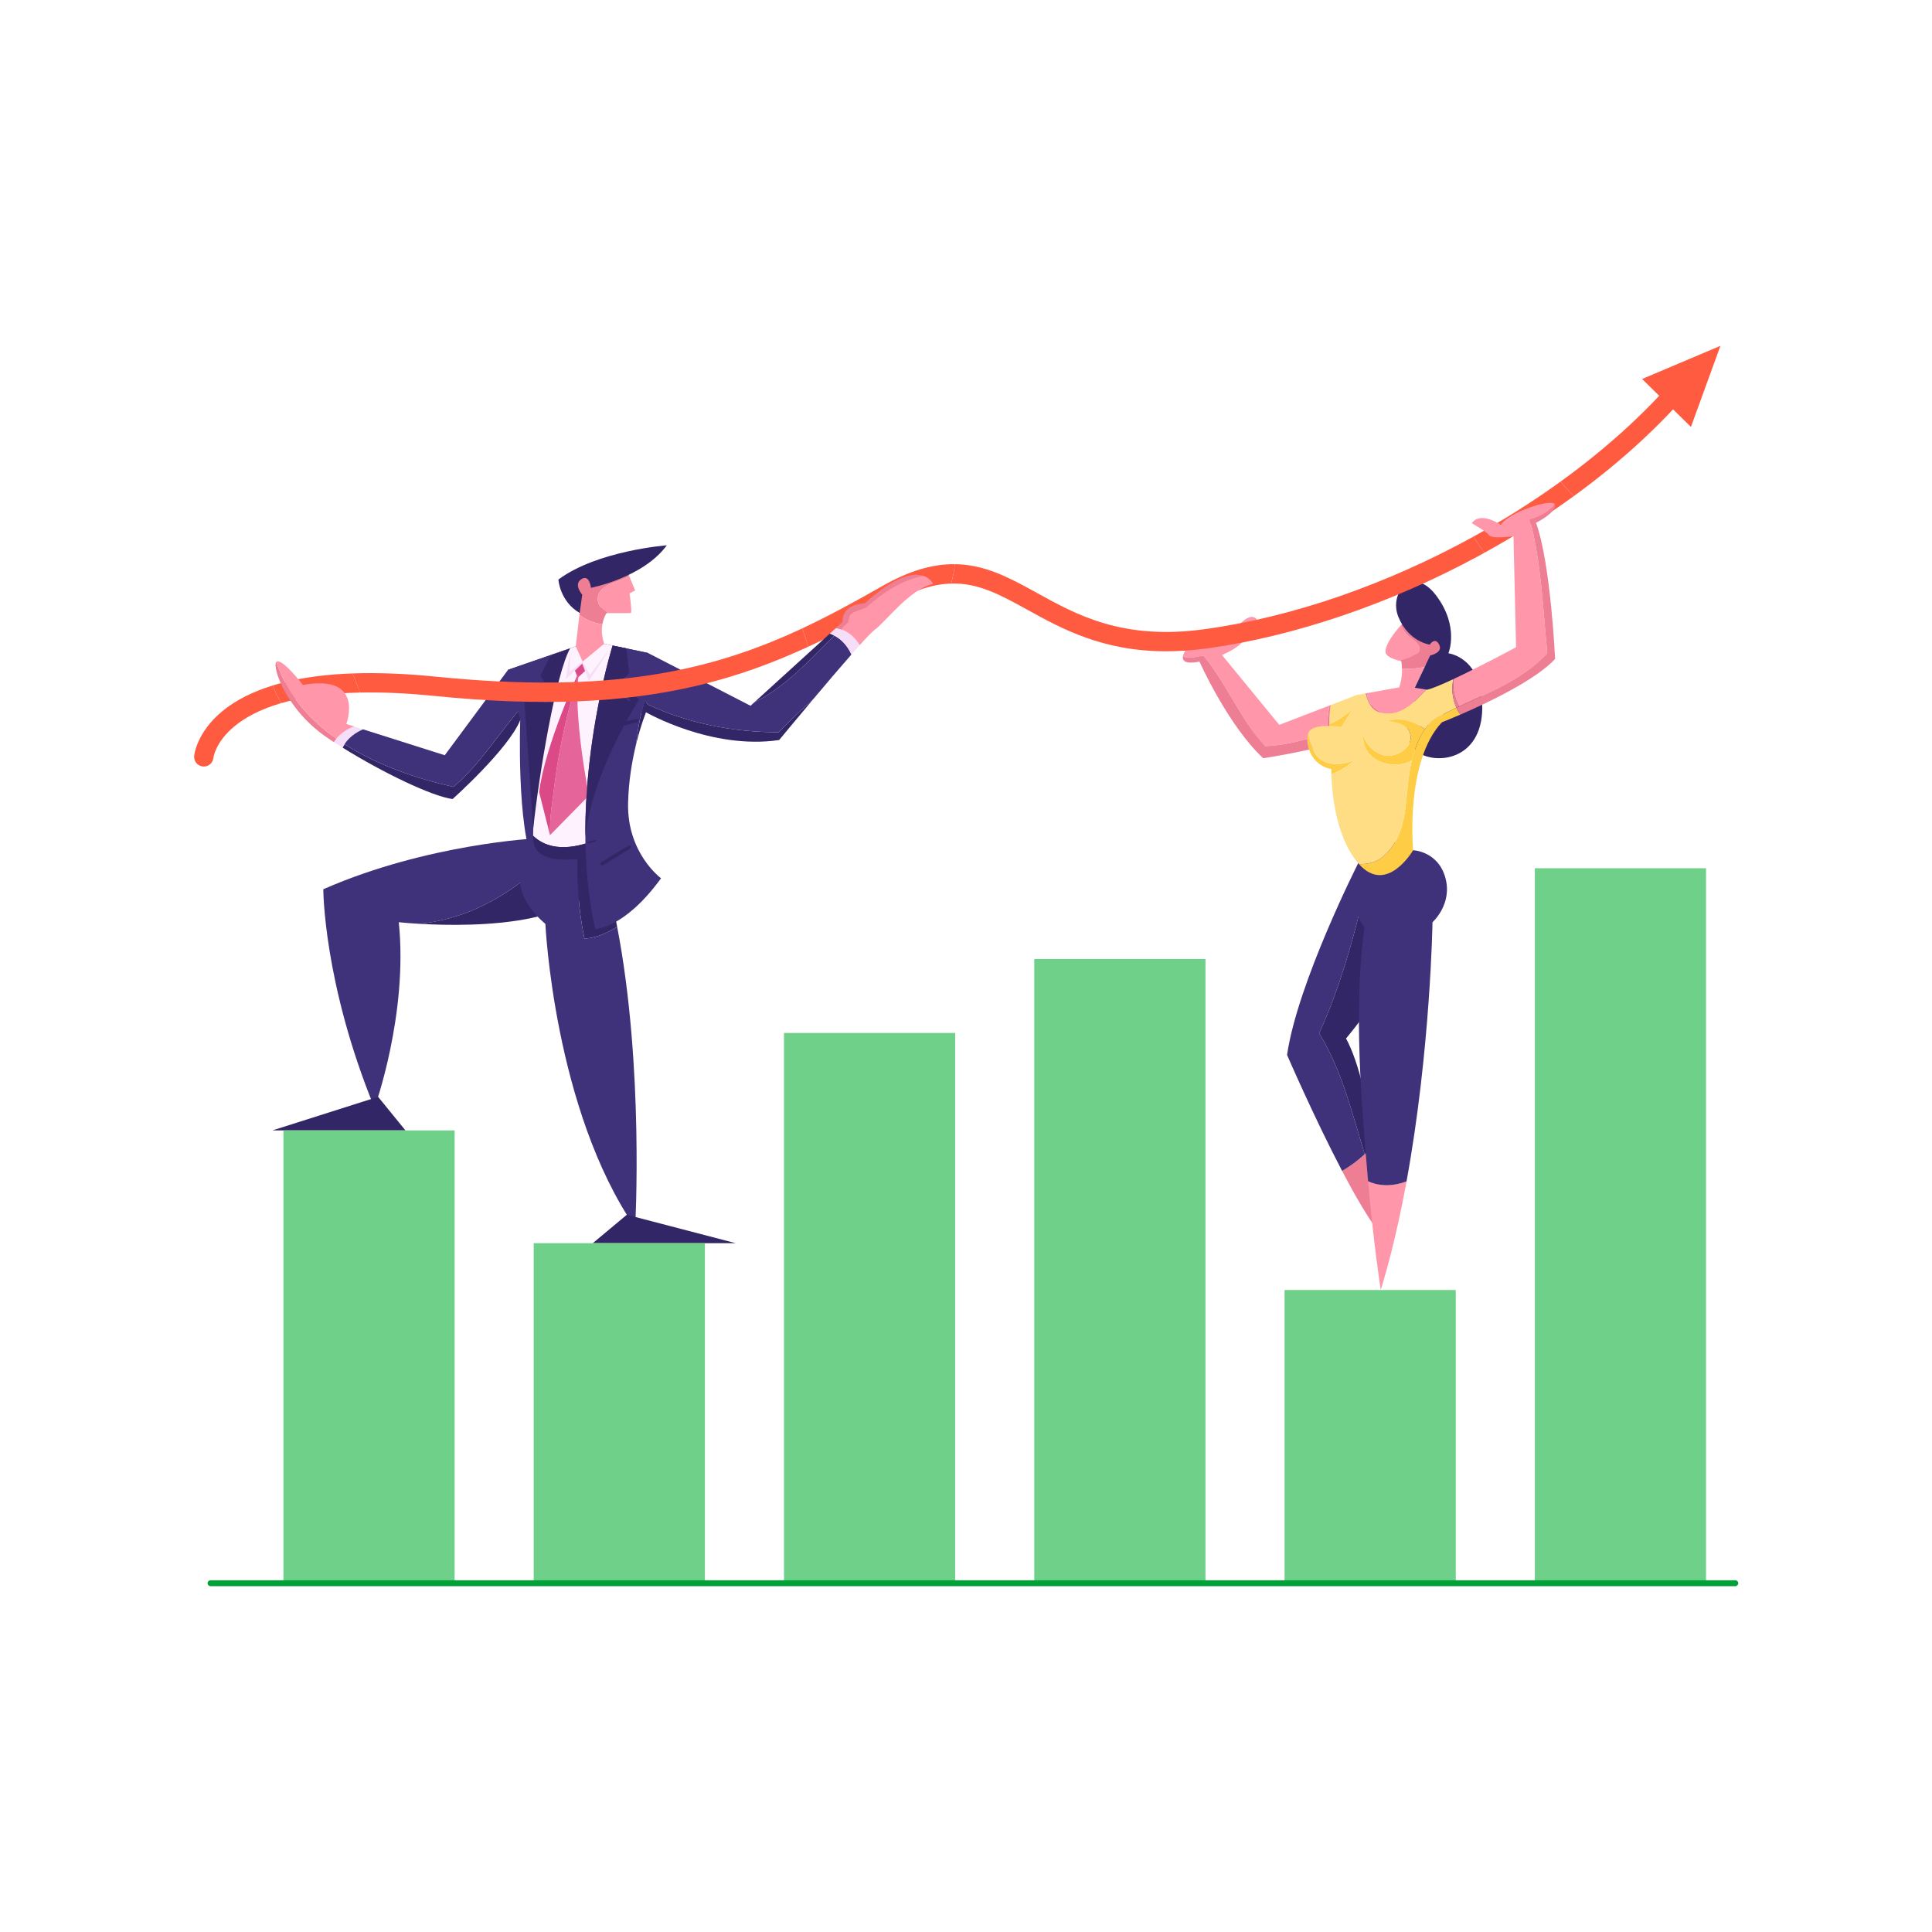 <svg xmlns="http://www.w3.org/2000/svg" xmlns:xlink="http://www.w3.org/1999/xlink" width="500" zoomAndPan="magnify" viewBox="0 0 375 375" height="500" preserveAspectRatio="xMidYMid meet" version="1.0"><defs><clipPath id="257089cebd"><path d="M 37.5 133 L 55 133 L 55 149 L 37.5 149 Z M 37.5 133 " clip-rule="nonzero"/></clipPath><clipPath id="c17fd11c49"><path d="M 318 67.125 L 334 67.125 L 334 83 L 318 83 Z M 318 67.125 " clip-rule="nonzero"/></clipPath><clipPath id="d01a7c14e3"><path d="M 55 219 L 89 219 L 89 307.875 L 55 307.875 Z M 55 219 " clip-rule="nonzero"/></clipPath><clipPath id="9858e436ab"><path d="M 103 241 L 137 241 L 137 307.875 L 103 307.875 Z M 103 241 " clip-rule="nonzero"/></clipPath><clipPath id="0c5081d1d3"><path d="M 249 250 L 283 250 L 283 307.875 L 249 307.875 Z M 249 250 " clip-rule="nonzero"/></clipPath><clipPath id="640d460c3a"><path d="M 200 186 L 234 186 L 234 307.875 L 200 307.875 Z M 200 186 " clip-rule="nonzero"/></clipPath><clipPath id="35b7150e57"><path d="M 297 168 L 332 168 L 332 307.875 L 297 307.875 Z M 297 168 " clip-rule="nonzero"/></clipPath><clipPath id="2309a0f3ad"><path d="M 152 200 L 186 200 L 186 307.875 L 152 307.875 Z M 152 200 " clip-rule="nonzero"/></clipPath><clipPath id="a198c2b351"><path d="M 40.133 306.617 L 337.395 306.617 L 337.395 307.875 L 40.133 307.875 Z M 40.133 306.617 " clip-rule="nonzero"/></clipPath></defs><rect x="-37.5" width="450" fill="#ffffff" y="-37.5" height="450" fill-opacity="1"/><rect x="-37.5" width="450" fill="#ffffff" y="-37.5" height="450" fill-opacity="1"/><path fill="#ff5b41" d="M 302.914 93.469 C 297.586 97.32 291.902 100.91 285.992 104.16 C 286.672 105.234 287.391 106.273 288.121 107.293 C 294.273 103.898 300.074 100.215 305.465 96.301 C 304.562 95.406 303.695 94.48 302.914 93.469 " fill-opacity="1" fill-rule="nonzero"/><path fill="#ff5b41" d="M 171.23 113.77 C 166 116.754 160.945 119.52 155.73 121.961 C 156.16 123.145 156.52 124.336 156.883 125.523 C 162.215 123.062 167.512 120.219 173.09 117.031 C 177.613 114.453 181.301 113.363 184.609 113.266 C 184.965 112 185.23 110.766 185.316 109.508 C 180.902 109.461 176.355 110.844 171.23 113.77 " fill-opacity="1" fill-rule="nonzero"/><path fill="#ff5b41" d="M 57.152 131.98 C 55.652 132.289 54.23 132.652 52.883 133.066 C 53.398 134.23 53.992 135.363 54.57 136.48 C 58.422 135.355 63.406 134.559 69.852 134.426 C 69.504 133.176 68.906 131.973 68.445 130.711 C 64.305 130.859 60.531 131.281 57.152 131.98 " fill-opacity="1" fill-rule="nonzero"/><path fill="#ed7e94" d="M 276.539 129.445 L 277.598 127.227 L 271.539 126.637 C 271.539 126.637 272.066 127.871 272.125 129.734 C 273.613 129.945 275.09 129.742 276.539 129.445 " fill-opacity="1" fill-rule="nonzero"/><path fill="#ff96a9" d="M 272.125 129.734 C 272.176 131.172 271.945 132.98 270.977 134.887 L 274.062 134.637 L 276.539 129.445 C 275.09 129.742 273.613 129.945 272.125 129.734 " fill-opacity="1" fill-rule="nonzero"/><path fill="#ff96a9" d="M 273.559 123.605 C 272.863 123.051 272.289 122.266 271.918 121.348 C 270.789 122.613 268.867 125.004 268.926 126.555 C 268.957 127.289 270.07 127.832 271.531 128.234 C 272.781 128.035 273.984 127.598 275.074 126.805 C 276.422 125.797 274.734 124.449 273.559 123.605 " fill-opacity="1" fill-rule="nonzero"/><path fill="#ed7e94" d="M 280.543 124.867 L 272.715 120.492 C 272.715 120.492 272.383 120.824 271.918 121.348 C 272.289 122.266 272.863 123.051 273.559 123.605 C 274.734 124.449 276.422 125.797 275.074 126.805 C 273.984 127.598 272.781 128.035 271.531 128.234 C 274.426 129.023 278.691 129.246 278.691 129.246 L 280.543 124.867 " fill-opacity="1" fill-rule="nonzero"/><path fill="#322666" d="M 277.516 125.121 C 277.516 125.121 273.473 124.617 271.453 119.816 C 269.434 115.02 274.23 109.547 278.777 115.609 C 283.324 121.668 281.133 126.805 281.133 126.805 C 281.133 126.805 287.871 127.562 287.703 137.582 C 287.535 147.602 278.609 148.609 274.902 145.832 C 271.199 143.055 274.062 134.637 274.062 134.637 L 277.598 127.227 C 277.598 127.227 280.156 126.723 279.34 125.121 C 278.523 123.523 277.516 125.121 277.516 125.121 " fill-opacity="1" fill-rule="nonzero"/><path fill="#ed7e94" d="M 260.504 227.281 C 263.219 232.465 265.984 237.207 268.168 239.785 C 268.168 239.785 267.863 231.496 266.602 222.227 C 264.938 224.246 262.797 225.926 260.504 227.281 " fill-opacity="1" fill-rule="nonzero"/><path fill="#3f327a" d="M 265.871 168.527 C 264.57 167.859 263.625 167.551 263.625 167.551 C 263.625 167.551 251.84 190.785 249.816 204.762 C 249.816 204.762 255.062 216.902 260.504 227.281 C 262.074 226.355 263.57 225.273 264.895 224.035 C 262.418 215.973 260.461 207.742 256.047 200.551 C 260.699 190.379 263.469 179.449 265.871 168.527 " fill-opacity="1" fill-rule="nonzero"/><path fill="#322666" d="M 265.871 168.527 C 263.469 179.449 260.699 190.379 256.047 200.551 C 260.461 207.742 262.418 215.973 264.895 224.035 C 265.504 223.465 266.074 222.863 266.602 222.227 C 265.574 214.676 263.91 206.477 261.266 201.562 C 261.266 201.562 271.539 189.609 273.051 180.348 C 274.121 173.812 268.984 170.129 265.871 168.527 " fill-opacity="1" fill-rule="nonzero"/><path fill="#ff96a9" d="M 265.547 229.262 C 266.621 241.598 268 250.391 268 250.391 C 270.062 243.652 271.703 236.449 273.008 229.305 C 270.59 230.219 268.012 230.398 265.547 229.262 " fill-opacity="1" fill-rule="nonzero"/><path fill="#3f327a" d="M 280.543 170.359 C 279.113 165.195 274.289 165.027 274.289 165.027 C 274.289 165.027 266.148 159.469 263.625 167.551 C 261.098 175.633 264.844 180.055 264.844 180.055 C 262.621 195.68 264.312 214.988 265.547 229.262 C 268.012 230.398 270.59 230.219 273.008 229.305 C 277.672 203.773 278.047 179 278.047 179 C 278.047 179 281.977 175.52 280.543 170.359 " fill-opacity="1" fill-rule="nonzero"/><path fill="#ed7e94" d="M 265.32 134.539 L 265.215 134.559 L 265.047 134.586 C 265.328 136.137 266.16 137.801 267.664 138.254 C 267.887 138.32 268.105 138.371 268.32 138.41 C 266.707 137.703 265.453 136.375 265.32 134.539 " fill-opacity="1" fill-rule="nonzero"/><path fill="#ff96a9" d="M 276.824 133.848 L 272.801 133.203 L 265.32 134.539 C 265.453 136.375 266.707 137.703 268.32 138.41 C 268.371 138.422 268.426 138.434 268.477 138.441 C 272 139.02 274.484 136.324 276.824 133.848 " fill-opacity="1" fill-rule="nonzero"/><path fill="#ffcc46" d="M 258.035 140.586 C 258.074 141.855 258.25 143.109 258.613 144.285 C 259.422 144.02 260.129 143.75 260.676 143.473 L 262.602 143.145 C 262.66 141.234 262.781 139.324 262.781 137.414 C 261.328 138.734 259.773 139.844 258.035 140.586 " fill-opacity="1" fill-rule="nonzero"/><path fill="#ffdd85" d="M 282.098 131.816 C 279.918 132.84 278.02 133.645 277.008 133.875 L 276.824 133.848 C 274.309 136.512 271.625 139.43 267.664 138.254 C 266.16 137.801 265.328 136.137 265.047 134.586 L 263.371 134.887 L 258.277 136.852 C 258.094 138.066 257.996 139.332 258.035 140.586 C 259.773 139.844 261.328 138.734 262.781 137.414 C 262.781 139.324 262.66 141.234 262.602 143.145 L 277.27 140.637 C 277.766 140.09 278.316 139.625 278.945 139.266 C 280.18 138.59 281.438 137.969 282.695 137.371 C 281.93 135.66 281.68 133.723 282.098 131.816 " fill-opacity="1" fill-rule="nonzero"/><path fill="#ffcc46" d="M 277.27 140.637 L 279.871 140.191 C 279.871 140.191 281.293 139.641 283.438 138.715 C 283.152 138.285 282.906 137.836 282.695 137.371 C 281.438 137.969 280.18 138.59 278.945 139.266 C 278.316 139.625 277.766 140.09 277.27 140.637 " fill-opacity="1" fill-rule="nonzero"/><path fill="#ed7e94" d="M 282.184 131.777 C 282.152 131.789 282.125 131.805 282.098 131.816 C 281.68 133.723 281.93 135.66 282.695 137.371 C 282.859 137.293 283.023 137.215 283.188 137.137 C 282.316 135.496 281.852 133.672 282.184 131.777 " fill-opacity="1" fill-rule="nonzero"/><path fill="#ff96a9" d="M 301.793 97.867 C 301.039 96.73 292.676 99.496 291.32 101.887 C 291.32 101.887 287.363 99.109 285.68 101.551 C 285.68 101.551 288.461 103.148 289.047 103.906 C 289.637 104.664 293.762 104.074 293.762 104.074 L 294.27 125.625 C 294.27 125.625 287.438 129.312 282.184 131.777 C 281.852 133.672 282.316 135.496 283.188 137.137 C 289.324 134.258 295.547 131.859 300.328 126.805 C 299.488 118.051 299.152 109.293 296.961 100.875 C 298.703 100.379 300.719 99.422 301.793 97.867 " fill-opacity="1" fill-rule="nonzero"/><path fill="#ed7e94" d="M 296.961 100.875 C 299.152 109.293 299.488 118.051 300.328 126.805 C 295.418 131.996 288.992 134.383 282.695 137.371 C 282.906 137.836 283.152 138.285 283.438 138.715 C 288.605 136.48 297.977 132.062 301.844 127.902 C 301.844 127.902 301.004 109.379 298.141 101.465 C 298.141 101.465 301.676 99.781 301.844 98.098 C 301.852 98.008 301.832 97.93 301.793 97.867 C 300.719 99.422 298.703 100.379 296.961 100.875 " fill-opacity="1" fill-rule="nonzero"/><path fill="#ed7e94" d="M 258.277 136.852 L 258.066 136.934 C 257.688 138.625 257.547 140.43 257.781 142.172 C 257.902 142.129 258.023 142.09 258.145 142.047 C 257.938 140.332 258.02 138.539 258.277 136.852 " fill-opacity="1" fill-rule="nonzero"/><path fill="#ff96a9" d="M 258.066 136.934 L 248.301 140.695 L 237.191 127.141 C 237.191 127.141 239.797 126.047 240.895 124.867 C 241.988 123.691 242.578 121.082 244.094 120.492 C 244.094 120.492 243 117.715 239.211 122.848 C 239.211 122.848 231.297 123.773 229.867 126.637 C 229.73 126.902 229.648 127.137 229.609 127.336 C 230.738 128.176 233.383 127.039 233.652 127.309 C 238.199 132.867 240.723 139.602 245.605 144.82 C 249.832 144.629 253.84 143.504 257.781 142.172 C 257.547 140.43 257.688 138.625 258.066 136.934 " fill-opacity="1" fill-rule="nonzero"/><path fill="#ed7e94" d="M 245.605 144.82 C 240.723 139.602 238.199 132.867 233.652 127.309 C 233.383 127.039 230.738 128.176 229.609 127.336 C 229.211 129.305 232.812 128.406 232.812 128.406 C 232.812 128.406 238.367 140.844 245.188 147.168 C 245.188 147.168 253.738 145.875 258.613 144.285 C 258.391 143.562 258.238 142.812 258.145 142.047 C 254.086 143.438 249.961 144.625 245.605 144.82 " fill-opacity="1" fill-rule="nonzero"/><path fill="#ed7e94" d="M 266.301 136.938 L 265.988 136.965 C 266.41 137.57 266.961 138.043 267.664 138.254 C 267.895 138.324 268.113 138.375 268.336 138.418 C 267.539 138.07 266.828 137.574 266.301 136.938 " fill-opacity="1" fill-rule="nonzero"/><path fill="#ff96a9" d="M 274.426 136.25 L 266.301 136.938 C 266.828 137.574 267.539 138.07 268.336 138.418 C 270.758 138.871 272.695 137.781 274.426 136.25 " fill-opacity="1" fill-rule="nonzero"/><path fill="#ffcc46" d="M 274.398 146.336 C 272.211 152.902 274.23 161.32 268.508 166.203 C 267.176 167.441 265.523 167.711 263.793 167.742 C 269.203 173.766 274.289 165.027 274.289 165.027 C 274.289 165.027 272.68 147.836 279.871 140.191 L 280.105 138.652 C 279.719 138.852 279.328 139.055 278.945 139.266 C 276.586 140.613 275.242 143.473 274.398 146.336 " fill-opacity="1" fill-rule="nonzero"/><path fill="#ffcc46" d="M 255.035 145.832 C 254.57 144.777 254.02 143.645 253.898 142.434 C 253.281 144.355 254.395 148.512 258.406 149.281 C 258.406 149.281 258.395 149.66 258.414 150.309 C 260.039 149.633 261.59 148.77 262.949 147.516 C 260.258 148.695 256.551 148.863 255.035 145.832 " fill-opacity="1" fill-rule="nonzero"/><path fill="#ffcc46" d="M 269.348 139.938 C 271.199 140.109 273.391 140.781 273.727 142.465 C 274.398 144.988 271.199 147.012 268.844 146.672 C 266.824 146.168 265.141 144.652 264.633 142.633 C 264.297 145.496 266.484 147.684 269.012 148.188 C 270.754 148.598 272.617 148.445 274.039 147.586 C 274.145 147.164 274.262 146.746 274.398 146.336 C 274.906 144.617 275.598 142.898 276.578 141.508 C 274.406 140.035 271.875 139.18 269.348 139.938 " fill-opacity="1" fill-rule="nonzero"/><path fill="#ffdd85" d="M 274.426 136.25 C 272.539 137.918 270.41 139.066 267.664 138.254 C 266.961 138.043 266.41 137.57 265.988 136.965 L 262.699 137.246 L 260.34 141.035 C 260.34 141.035 255.121 140.359 254.109 141.961 C 254.027 142.094 253.957 142.254 253.898 142.434 C 254.02 143.645 254.57 144.777 255.035 145.832 C 256.551 148.863 260.258 148.695 262.949 147.516 C 261.59 148.77 260.039 149.633 258.414 150.309 C 258.496 153.328 259.121 162.289 263.625 167.551 C 263.68 167.617 263.734 167.68 263.793 167.742 C 265.523 167.711 267.176 167.441 268.508 166.203 C 273.875 161.625 272.434 153.938 274.039 147.586 C 272.617 148.445 270.754 148.598 269.012 148.188 C 266.484 147.684 264.297 145.496 264.633 142.633 C 265.141 144.652 266.824 146.168 268.844 146.672 C 271.199 147.012 274.398 144.988 273.727 142.465 C 273.391 140.781 271.199 140.109 269.348 139.938 C 271.875 139.18 274.406 140.035 276.578 141.508 C 277.23 140.582 278.004 139.805 278.945 139.266 C 279.328 139.055 279.719 138.852 280.105 138.652 L 280.543 135.73 L 274.426 136.25 " fill-opacity="1" fill-rule="nonzero"/><path fill="#322666" d="M 88.012 152.734 C 80.93 151.152 73.273 148.539 66.875 144.445 C 66.738 144.66 66.609 144.883 66.5 145.117 C 74.41 150.031 83.867 154.566 87.844 155.094 C 87.844 155.094 98.703 145.41 100.977 139.77 L 102.266 139.691 C 102.148 138.609 102.066 137.523 101.984 136.402 C 97.102 141.789 93.566 148.02 88.012 152.734 " fill-opacity="1" fill-rule="nonzero"/><path fill="#322666" d="M 123.422 144.648 C 124.363 140.738 125.391 138.254 125.391 138.254 L 125.445 136.332 C 125.371 136.195 125.297 136.047 125.223 135.898 C 124.23 138.746 123.789 141.684 123.422 144.648 " fill-opacity="1" fill-rule="nonzero"/><path fill="#3f327a" d="M 100.977 139.77 C 100.977 139.77 100.219 160.562 103.672 167.973 C 103.672 167.973 106.805 132.676 110.668 125.836 L 98.621 130.004 L 100.977 139.77 " fill-opacity="1" fill-rule="nonzero"/><path fill="#ed7e94" d="M 119.328 117.125 L 112.512 118.977 L 112.465 119.348 C 113.723 120.309 115.305 120.938 116.922 121.188 C 117.387 118.508 119.328 117.125 119.328 117.125 " fill-opacity="1" fill-rule="nonzero"/><path fill="#ed7e94" d="M 116.129 115.527 C 116.918 113.164 120.059 113.156 122.113 111.789 L 121.602 110.559 C 106.281 108.578 112.512 118.977 112.512 118.977 C 112.512 118.977 115.488 119.004 118.184 119.012 C 116.738 118.285 115.676 117.246 116.129 115.527 " fill-opacity="1" fill-rule="nonzero"/><path fill="#ff96a9" d="M 123.285 114.598 L 122.113 111.789 C 120.059 113.156 116.918 113.164 116.129 115.527 C 115.676 117.246 116.738 118.285 118.184 119.012 C 120.336 119.02 122.312 119.012 122.445 118.977 C 122.738 118.891 122.191 115.188 122.191 115.188 L 123.285 114.598 " fill-opacity="1" fill-rule="nonzero"/><path fill="#322666" d="M 114.699 114.094 C 114.699 114.094 124.801 112.156 129.43 105.844 C 129.43 105.844 115.961 106.852 108.383 112.492 C 108.383 112.492 108.637 116.703 112.512 118.977 L 113.016 115.441 C 113.016 115.441 111.246 113.422 112.848 112.41 C 114.445 111.398 114.699 114.094 114.699 114.094 " fill-opacity="1" fill-rule="nonzero"/><path fill="#f6def8" d="M 64.809 144.047 C 65.363 144.402 65.926 144.762 66.5 145.117 C 66.609 144.883 66.738 144.66 66.875 144.445 C 66.336 144.102 65.805 143.746 65.285 143.379 C 65.113 143.594 64.949 143.812 64.809 144.047 " fill-opacity="1" fill-rule="nonzero"/><path fill="#f6def8" d="M 70.48 141.562 L 68.723 141.004 C 67.395 141.496 66.164 142.301 65.285 143.379 C 65.805 143.746 66.336 144.102 66.875 144.445 C 67.707 143.145 69.023 142.18 70.48 141.562 " fill-opacity="1" fill-rule="nonzero"/><path fill="#322666" d="M 151.152 142.129 C 142.395 142.129 133.641 140.445 125.727 136.738 C 125.559 136.57 125.391 136.234 125.223 135.898 C 124.945 136.695 124.711 137.5 124.512 138.309 L 125.391 138.254 C 125.391 138.254 138.102 145.578 151.234 143.641 C 151.234 143.641 154.219 140.02 157.812 135.746 C 155.512 137.793 153.277 139.906 151.152 142.129 " fill-opacity="1" fill-rule="nonzero"/><path fill="#3f327a" d="M 146.371 136.359 L 145.68 136.992 L 125.727 126.723 L 117.27 124.953 L 111.754 125.457 L 98.621 130.004 L 86.328 146.59 L 70.48 141.562 C 69.023 142.18 67.707 143.145 66.875 144.445 C 73.273 148.539 80.93 151.152 88.012 152.734 C 93.566 148.02 97.102 141.789 101.984 136.402 C 102.066 137.523 102.148 138.609 102.266 139.691 L 124.512 138.309 C 124.711 137.5 124.945 136.695 125.223 135.898 C 125.391 136.234 125.559 136.57 125.727 136.738 C 133.641 140.445 142.395 142.129 151.152 142.129 C 153.277 139.906 155.512 137.793 157.812 135.746 C 160.266 132.828 163 129.609 165.262 127.035 C 164.555 125.473 163.453 124.152 161.938 123.367 C 157.082 128.223 152.488 133.277 146.371 136.359 " fill-opacity="1" fill-rule="nonzero"/><path fill="#322666" d="M 146.371 136.359 C 152.488 133.277 157.082 128.223 161.938 123.367 C 161.656 123.223 161.367 123.098 161.059 122.988 L 146.371 136.359 " fill-opacity="1" fill-rule="nonzero"/><path fill="#ed7e94" d="M 53.645 128.48 C 52.758 129.484 55.621 137.934 63.684 143.305 C 64.051 143.551 64.426 143.801 64.809 144.047 C 64.949 143.812 65.113 143.594 65.285 143.379 C 59.965 139.637 55.691 134.766 53.645 128.48 " fill-opacity="1" fill-rule="nonzero"/><path fill="#ff96a9" d="M 68.723 141.004 L 67.219 140.527 C 67.219 140.527 70.922 130.762 58.801 132.949 C 58.801 132.949 54.926 127.902 53.746 128.406 C 53.711 128.422 53.676 128.445 53.645 128.48 C 55.691 134.766 59.965 139.637 65.285 143.379 C 66.164 142.301 67.395 141.496 68.723 141.004 " fill-opacity="1" fill-rule="nonzero"/><path fill="#f6def8" d="M 162.25 121.906 L 161.059 122.988 C 163.039 123.672 164.422 125.184 165.262 127.035 C 165.836 126.383 166.375 125.77 166.875 125.215 C 165.836 123.539 164.203 122.145 162.25 121.906 " fill-opacity="1" fill-rule="nonzero"/><path fill="#ed7e94" d="M 164.957 119.398 C 165.801 118.387 167.484 118.387 168.324 117.715 C 171.445 114.891 175.09 112.594 179.145 111.742 C 177.266 111.164 173.812 111.695 167.82 117.125 C 167.82 117.125 163.441 117.125 163.527 120.742 L 162.25 121.906 C 162.574 121.945 162.891 122.02 163.199 122.121 C 163.613 121.715 164.031 121.312 164.453 120.914 C 164.789 120.742 164.621 119.902 164.957 119.398 " fill-opacity="1" fill-rule="nonzero"/><path fill="#ff96a9" d="M 179.145 111.742 C 175.09 112.594 171.445 114.891 168.324 117.715 C 167.484 118.387 165.801 118.387 164.957 119.398 C 164.621 119.902 164.789 120.742 164.453 120.914 C 164.031 121.312 163.613 121.715 163.199 122.121 C 164.73 122.621 166.008 123.816 166.875 125.215 C 168.234 123.707 169.277 122.617 169.758 122.262 C 172.113 120.492 176.492 114.43 181.121 113.336 C 181.121 113.336 180.617 112.199 179.145 111.742 " fill-opacity="1" fill-rule="nonzero"/><path fill="#3f327a" d="M 113.727 158.223 C 110.055 154.508 104.18 162.727 104.18 162.727 C 104.18 162.727 82.961 163.734 62.754 172.602 C 62.754 172.602 62.754 190.785 72.691 215.031 C 72.691 215.031 79.258 196.848 77.402 179 C 77.402 179 78.953 179.172 81.434 179.316 C 94.77 177.941 105.391 169.332 113.727 158.223 " fill-opacity="1" fill-rule="nonzero"/><path fill="#322666" d="M 116.297 165.98 C 115.832 161.77 114.891 159.398 113.727 158.223 C 105.391 169.332 94.77 177.941 81.434 179.316 C 91.688 179.91 117.859 180.07 116.297 165.98 " fill-opacity="1" fill-rule="nonzero"/><path fill="#322666" d="M 113.438 182.199 C 115.797 182.02 117.859 181.102 119.793 179.902 C 118.863 175.078 117.715 170.375 116.297 165.98 L 112.102 164.852 C 111.859 170.688 112.27 176.508 113.438 182.199 " fill-opacity="1" fill-rule="nonzero"/><path fill="#3f327a" d="M 113.438 182.199 C 112.27 176.508 111.859 170.688 112.102 164.852 L 104.18 162.727 C 104.18 162.727 95.758 170.75 105.859 179.336 C 105.859 179.336 107.543 215.371 123.285 238.27 C 123.285 238.27 125.047 207.184 119.793 179.902 C 117.859 181.102 115.797 182.02 113.438 182.199 " fill-opacity="1" fill-rule="nonzero"/><path fill="#fef2fe" d="M 116.645 162.629 L 120.457 125.617 L 117.27 124.953 L 111.754 125.457 L 106.902 127.137 C 106.902 127.137 103.414 154.594 103.48 162.223 C 107.023 165.605 112.203 164.574 116.645 162.629 " fill-opacity="1" fill-rule="nonzero"/><path fill="#322666" d="M 103.48 162.223 C 103.484 162.488 103.492 162.734 103.5 162.949 C 103.84 169.348 116.297 165.98 116.297 165.98 L 116.645 162.629 C 112.203 164.574 107.023 165.605 103.48 162.223 " fill-opacity="1" fill-rule="nonzero"/><path fill="#3f327a" d="M 118.906 125.297 C 118.906 125.297 109.73 154.645 115.539 180.348 C 115.539 180.348 121.238 180.234 128.309 170.469 C 128.309 170.469 121.688 165.645 121.91 155.879 C 122.008 151.602 122.688 147.691 123.422 144.648 C 123.789 141.684 124.23 138.746 125.223 135.898 C 125.297 136.047 125.371 136.195 125.445 136.332 L 125.727 126.723 L 118.906 125.297 " fill-opacity="1" fill-rule="nonzero"/><path fill="#322666" d="M 73.391 212.891 L 78.695 219.41 L 52.879 219.41 Z M 73.391 212.891 " fill-opacity="1" fill-rule="nonzero"/><path fill="#322666" d="M 121.664 235.785 L 115.062 241.297 L 142.789 241.297 Z M 121.664 235.785 " fill-opacity="1" fill-rule="nonzero"/><path fill="#ff96a9" d="M 111.754 125.457 L 113.098 128.406 L 117.27 124.953 C 116.785 123.5 116.738 122.242 116.922 121.188 C 115.305 120.938 113.723 120.309 112.465 119.348 L 111.754 125.457 " fill-opacity="1" fill-rule="nonzero"/><path fill="#322666" d="M 106.902 127.137 L 104.906 131.125 L 106.117 133.191 L 101.707 135 L 103.5 160.824 C 104.645 150.102 107.922 130.695 110.668 125.836 L 106.902 127.137 " fill-opacity="1" fill-rule="nonzero"/><path fill="#f6def8" d="M 110.668 126.195 L 109.816 131.855 L 113.008 128.805 L 114.297 132.172 L 118.613 125.648 L 114.512 130.953 L 113.098 128.406 L 110.574 130.406 L 110.668 126.195 " fill-opacity="1" fill-rule="nonzero"/><path fill="#db4a87" d="M 113.008 128.805 L 111.59 130.16 L 112.152 131.543 L 113.559 130.234 L 113.008 128.805 " fill-opacity="1" fill-rule="nonzero"/><path fill="#322666" d="M 118.828 141.371 C 118.676 141.371 118.539 141.266 118.5 141.113 C 118.457 140.934 118.566 140.75 118.746 140.707 L 123.516 139.531 C 123.695 139.488 123.875 139.598 123.922 139.777 C 123.965 139.957 123.855 140.141 123.676 140.188 L 118.91 141.359 C 118.883 141.367 118.855 141.371 118.828 141.371 " fill-opacity="1" fill-rule="nonzero"/><path fill="#e5649a" d="M 112.414 130.449 C 110.355 137.43 108.621 144.441 107.711 151.727 C 107.309 155.141 106.609 158.672 106.785 162.078 L 114.301 154.426 C 114.301 154.426 111.02 137.832 112.414 130.449 " fill-opacity="1" fill-rule="nonzero"/><path fill="#db4a87" d="M 107.711 151.727 C 108.621 144.441 110.355 137.43 112.414 130.449 C 112.43 130.355 112.449 130.262 112.465 130.172 C 112.465 130.172 105.785 144.539 104.645 153.746 L 106.758 162.109 L 106.785 162.078 C 106.609 158.672 107.309 155.141 107.711 151.727 " fill-opacity="1" fill-rule="nonzero"/><path fill="#322666" d="M 120.113 132.473 L 122.113 130.68 L 121.578 125.855 L 118.906 125.297 C 118.906 125.297 113.48 142.652 113.617 162.363 C 114.926 149.852 124.043 135.785 124.043 135.785 L 120.113 132.473 " fill-opacity="1" fill-rule="nonzero"/><path fill="#3f327a" d="M 122.133 136.066 C 122.102 136.066 122.066 136.055 122.035 136.035 L 120.863 135.195 C 120.785 135.137 120.77 135.031 120.824 134.957 C 120.879 134.883 120.984 134.863 121.059 134.918 L 122.234 135.762 C 122.309 135.816 122.324 135.918 122.27 135.996 C 122.238 136.043 122.188 136.066 122.133 136.066 " fill-opacity="1" fill-rule="nonzero"/><path fill="#322666" d="M 114.215 163.73 C 114.141 163.73 114.074 163.684 114.055 163.609 C 114.027 163.52 114.078 163.426 114.168 163.398 L 115.465 163.012 C 115.555 162.984 115.648 163.035 115.672 163.125 C 115.699 163.215 115.648 163.309 115.562 163.336 L 114.262 163.723 C 114.246 163.727 114.23 163.73 114.215 163.73 " fill-opacity="1" fill-rule="nonzero"/><path fill="#322666" d="M 116.859 168 C 116.746 168 116.637 167.945 116.57 167.84 C 116.477 167.68 116.523 167.473 116.684 167.379 L 121.961 164.145 C 122.117 164.047 122.324 164.094 122.422 164.254 C 122.52 164.414 122.469 164.621 122.312 164.719 L 117.035 167.949 C 116.98 167.984 116.918 168 116.859 168 " fill-opacity="1" fill-rule="nonzero"/><g clip-path="url(#257089cebd)"><path fill="#ff5b41" d="M 43.145 138.051 C 38.156 142.168 37.703 146.547 37.688 146.734 C 37.594 147.766 38.355 148.68 39.387 148.773 C 39.445 148.777 39.504 148.781 39.559 148.781 C 40.52 148.781 41.34 148.047 41.426 147.074 C 41.43 147.043 41.801 144.027 45.535 140.949 C 47.469 139.355 50.332 137.719 54.57 136.48 C 53.992 135.363 53.398 134.23 52.883 133.066 C 48.953 134.285 45.688 135.953 43.145 138.051 " fill-opacity="1" fill-rule="nonzero"/></g><path fill="#ff5b41" d="M 84.57 131.336 C 78.711 130.746 73.324 130.539 68.445 130.711 C 68.906 131.973 69.504 133.176 69.852 134.426 C 74 134.336 78.75 134.523 84.195 135.07 C 104.832 137.152 121.215 136.488 135.746 132.988 C 143.289 131.168 150.117 128.652 156.883 125.523 C 156.52 124.336 156.16 123.145 155.73 121.961 C 138.074 130.227 118.609 134.766 84.57 131.336 " fill-opacity="1" fill-rule="nonzero"/><path fill="#ff5b41" d="M 233.727 122.137 C 217.934 124.289 209.086 119.402 201.281 115.094 C 196.934 112.695 192.824 110.426 188.09 109.727 C 187.168 109.59 186.246 109.52 185.316 109.508 C 185.23 110.766 184.965 112 184.609 113.266 C 189.914 113.109 194.246 115.5 199.469 118.383 C 206.066 122.027 214.012 126.414 226.363 126.414 C 228.805 126.414 231.422 126.242 234.234 125.859 C 251.215 123.543 269.992 117.148 287.105 107.852 C 287.445 107.668 287.785 107.477 288.125 107.289 C 287.391 106.27 286.676 105.234 285.992 104.16 C 269.441 113.273 251.102 119.77 233.727 122.137 " fill-opacity="1" fill-rule="nonzero"/><path fill="#ff5b41" d="M 330.098 70.309 C 329.289 69.66 328.105 69.793 327.457 70.602 C 320.891 78.812 312.465 86.566 302.914 93.469 C 303.695 94.48 304.562 95.406 305.469 96.301 C 315.277 89.176 323.723 81.285 330.391 72.949 C 331.039 72.137 330.906 70.957 330.098 70.309 " fill-opacity="1" fill-rule="nonzero"/><g clip-path="url(#c17fd11c49)"><path fill="#ff5b41" d="M 318.73 73.562 L 328.211 82.863 L 333.934 67.125 L 318.73 73.562 " fill-opacity="1" fill-rule="nonzero"/></g><g clip-path="url(#d01a7c14e3)"><path fill="#6fd189" d="M 88.242 307.301 L 55.012 307.301 L 55.012 219.41 L 88.242 219.41 L 88.242 307.301 " fill-opacity="1" fill-rule="nonzero"/></g><g clip-path="url(#9858e436ab)"><path fill="#6fd189" d="M 136.82 307.301 L 103.59 307.301 L 103.59 241.297 L 136.82 241.297 L 136.82 307.301 " fill-opacity="1" fill-rule="nonzero"/></g><g clip-path="url(#0c5081d1d3)"><path fill="#6fd189" d="M 282.562 307.301 L 249.332 307.301 L 249.332 250.391 L 282.562 250.391 L 282.562 307.301 " fill-opacity="1" fill-rule="nonzero"/></g><g clip-path="url(#640d460c3a)"><path fill="#6fd189" d="M 233.98 307.301 L 200.75 307.301 L 200.75 186.145 L 233.98 186.145 L 233.98 307.301 " fill-opacity="1" fill-rule="nonzero"/></g><g clip-path="url(#35b7150e57)"><path fill="#6fd189" d="M 331.141 307.301 L 297.91 307.301 L 297.91 168.527 L 331.141 168.527 L 331.141 307.301 " fill-opacity="1" fill-rule="nonzero"/></g><g clip-path="url(#2309a0f3ad)"><path fill="#6fd189" d="M 185.402 307.301 L 152.172 307.301 L 152.172 200.496 L 185.402 200.496 L 185.402 307.301 " fill-opacity="1" fill-rule="nonzero"/></g><g clip-path="url(#a198c2b351)"><path fill="#00a138" d="M 336.824 307.875 L 40.867 307.875 C 40.551 307.875 40.293 307.617 40.293 307.301 C 40.293 306.984 40.551 306.727 40.867 306.727 L 336.824 306.727 C 337.137 306.727 337.395 306.984 337.395 307.301 C 337.395 307.617 337.137 307.875 336.824 307.875 " fill-opacity="1" fill-rule="nonzero"/></g></svg>